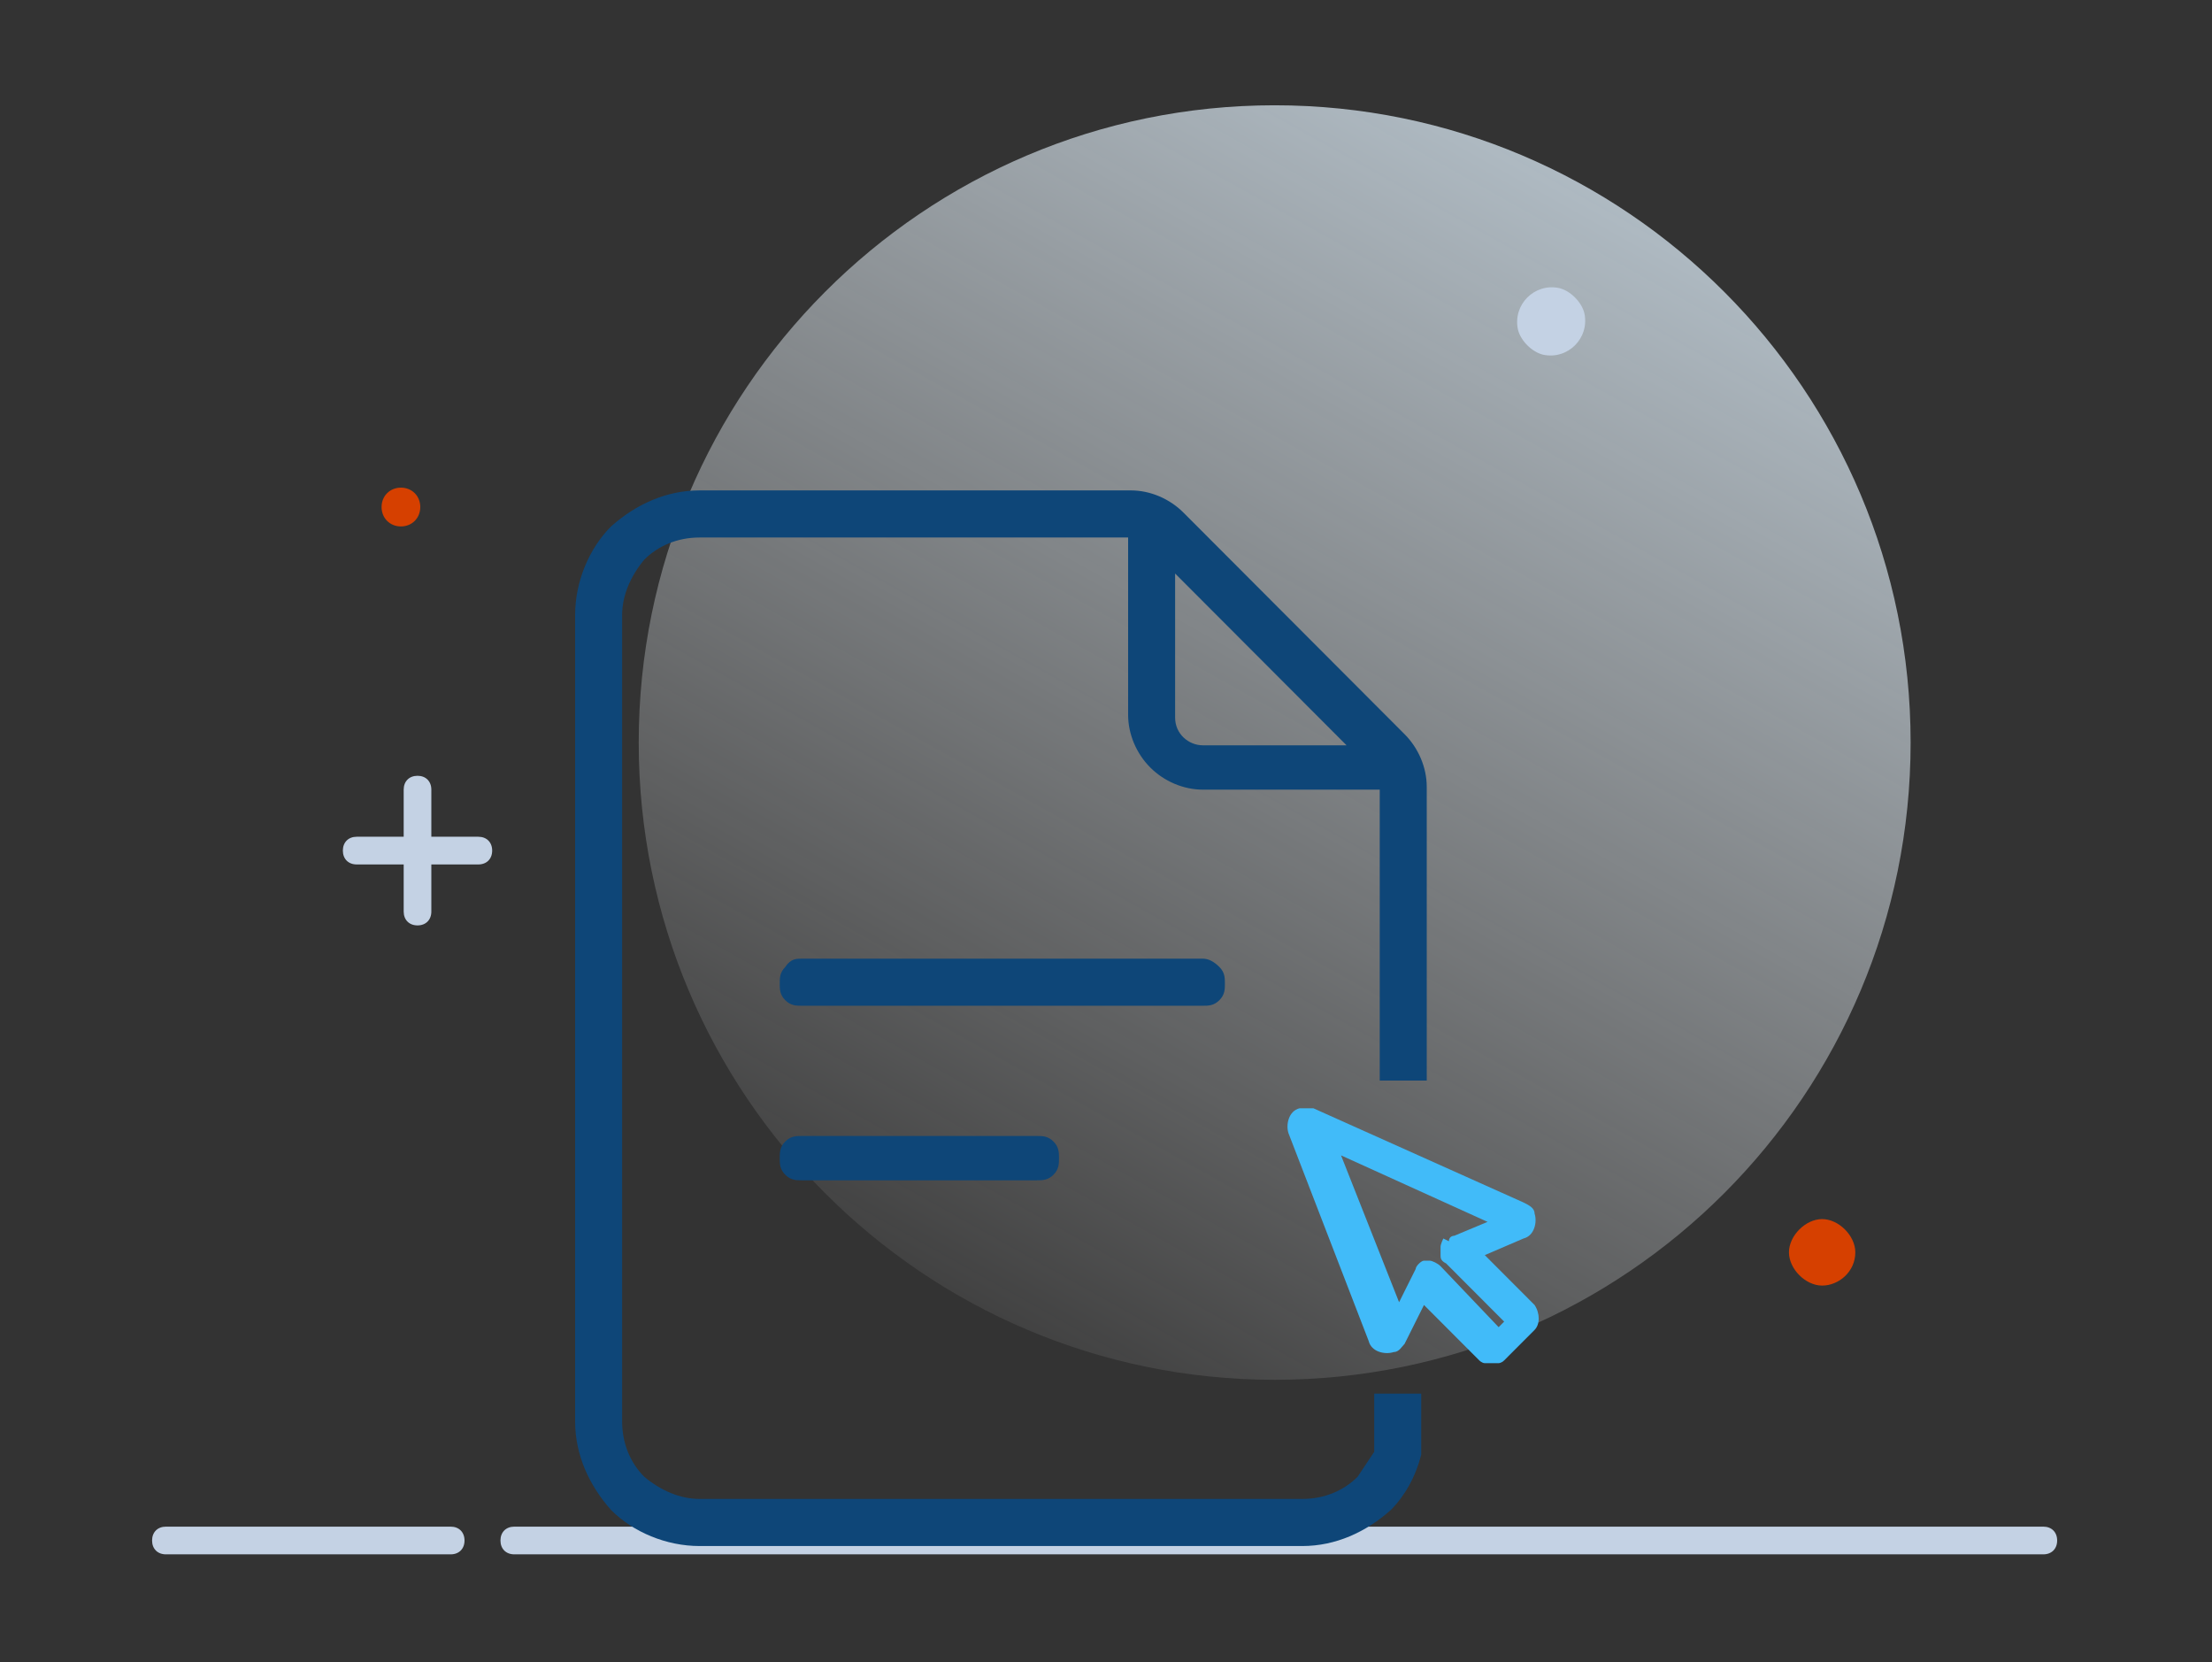 <svg width="181" height="136" viewBox="0 0 181 136" fill="none" xmlns="http://www.w3.org/2000/svg">
<rect x="0" y="0" width="181" height="136" fill="#333333" stroke="none"/>
<path d="M104.301 112.88C133.035 112.88 156.339 89.533 156.339 60.747C156.339 31.96 133.035 8.613 104.301 8.613C75.567 8.613 52.264 31.96 52.264 60.747C52.264 89.533 75.567 112.88 104.301 112.88Z" fill="url(#paint0_linear_1921_3028)"/>
<path d="M37.105 124.894H13.575C12.896 124.894 12.444 125.347 12.444 126.027C12.444 126.707 12.896 127.16 13.575 127.16H36.879C37.557 127.16 38.01 126.707 38.01 126.027C38.01 125.347 37.557 124.894 36.879 124.894H37.105Z" fill="#C4D2E4"/>
<path d="M167.425 124.894H42.083C41.404 124.894 40.951 125.347 40.951 126.027C40.951 126.707 41.404 127.16 42.083 127.16H167.199C167.877 127.16 168.33 126.707 168.33 126.027C168.33 125.347 167.877 124.894 167.199 124.894H167.425Z" fill="#C4D2E4"/>
<path d="M151.814 102.453C151.814 104.04 150.456 105.173 149.099 105.173C147.741 105.173 146.384 103.813 146.384 102.453C146.384 101.093 147.741 99.733 149.099 99.733C150.456 99.733 151.814 101.093 151.814 102.453Z" fill="#D64000"/>
<path d="M129.641 25.613C130.094 27.653 128.284 29.466 126.247 29.013C125.342 28.787 124.437 27.88 124.211 26.973C123.759 24.933 125.569 23.12 127.605 23.573C128.51 23.8 129.415 24.706 129.641 25.613Z" fill="#C4D2E4"/>
<path d="M34.39 41.48C34.39 42.387 33.711 43.067 32.806 43.067C31.901 43.067 31.223 42.387 31.223 41.48C31.223 40.574 31.901 39.894 32.806 39.894C33.711 39.894 34.39 40.574 34.39 41.48Z" fill="#D64000"/>
<path d="M39.141 68.454H35.295V64.6C35.295 63.92 34.843 63.467 34.164 63.467C33.485 63.467 33.032 63.92 33.032 64.6V68.454H29.186C28.508 68.454 28.055 68.907 28.055 69.587C28.055 70.267 28.508 70.72 29.186 70.72H33.032V74.573C33.032 75.254 33.485 75.707 34.164 75.707C34.843 75.707 35.295 75.254 35.295 74.573V70.72H39.141C39.82 70.72 40.273 70.267 40.273 69.587C40.273 68.907 39.82 68.454 39.141 68.454Z" fill="#C4D2E4"/>
<path d="M112.446 114.013V118.773C111.994 119.453 111.541 120.133 111.089 120.813C109.957 121.947 108.374 122.627 106.564 122.627H57.241C55.657 122.627 54.074 121.947 52.716 120.813C51.585 119.68 50.906 118.093 50.906 116.28V50.32C50.906 48.733 51.585 47.147 52.716 45.787C53.847 44.654 55.431 43.973 57.241 43.973H92.31V58.48C92.31 60.067 92.989 61.654 94.12 62.787C95.251 63.92 96.835 64.6 98.419 64.6H112.899V88.4H116.745V64.373C116.745 62.787 116.066 61.2 114.935 60.067L96.835 41.933C95.704 40.8 94.12 40.12 92.536 40.12H57.241C54.526 40.12 52.038 41.253 50.001 43.067C48.191 44.88 47.06 47.6 47.06 50.32V116.28C47.06 119 48.191 121.493 50.001 123.533C51.811 125.347 54.526 126.48 57.241 126.48H106.564C109.279 126.48 111.767 125.347 113.804 123.533C114.935 122.4 115.84 120.813 116.293 119V114.013H112.672H112.446ZM96.156 58.707V46.92L110.184 60.973H98.419C97.287 60.973 96.156 60.067 96.156 58.707Z" fill="#0E4678"/>
<path d="M125.795 106.987L121.496 102.68L124.664 101.32C125.569 101.094 125.795 99.96 125.569 99.28C125.569 98.827 125.116 98.6 124.664 98.374L107.469 90.667C107.016 90.667 106.79 90.667 106.337 90.667C105.432 90.894 105.206 92.027 105.432 92.707L111.994 109.707C112.22 110.614 113.351 110.84 114.03 110.614C114.483 110.614 114.709 110.16 114.935 109.934L116.519 106.76L121.044 111.294C121.044 111.294 121.27 111.52 121.496 111.52C121.496 111.52 121.949 111.52 122.175 111.52H122.628C122.628 111.52 122.854 111.52 123.08 111.294L125.569 108.8C126.021 108.347 126.021 107.44 125.569 106.76L125.795 106.987ZM118.103 101.32C118.103 101.32 117.876 101.774 117.876 102C117.876 102 117.876 102.454 117.876 102.68C117.876 102.907 117.876 103.134 118.329 103.36L123.08 108.12L122.628 108.574L117.876 103.587C117.65 103.36 117.198 103.134 116.971 103.134C116.971 103.134 116.745 103.134 116.519 103.134C116.292 103.134 115.84 103.587 115.84 103.814L114.482 106.534L109.731 94.52L121.722 99.96L119.007 101.094C119.007 101.094 118.555 101.094 118.555 101.547L118.103 101.32Z" fill="#41BBF9"/>
<path d="M65.612 82.28H98.419C98.871 82.28 99.324 82.28 99.776 81.827C100.229 81.373 100.229 80.92 100.229 80.467C100.229 80.013 100.229 79.56 99.776 79.107C99.324 78.653 98.871 78.427 98.419 78.427H65.612C65.16 78.427 64.707 78.427 64.255 79.107C63.803 79.56 63.803 80.013 63.803 80.467C63.803 80.92 63.803 81.373 64.255 81.827C64.707 82.28 65.16 82.28 65.612 82.28Z" fill="#0E4678"/>
<path d="M86.201 93.387C85.749 92.934 85.296 92.934 84.844 92.934H65.612C65.16 92.934 64.707 92.934 64.255 93.387C63.803 93.84 63.803 94.294 63.803 94.747C63.803 95.2 63.803 95.654 64.255 96.107C64.707 96.56 65.16 96.56 65.612 96.56H84.844C85.296 96.56 85.749 96.56 86.201 96.107C86.654 95.654 86.654 95.2 86.654 94.747C86.654 94.294 86.654 93.84 86.201 93.387Z" fill="#0E4678"/>
<defs>
<linearGradient id="paint0_linear_1921_3028" x1="153.85" y1="-28.107" x2="37.912" y2="179.112" gradientUnits="userSpaceOnUse">
<stop stop-color="#D7EEFF"/>
<stop offset="0.7" stop-color="white" stop-opacity="0"/>
</linearGradient>
</defs>
</svg>
